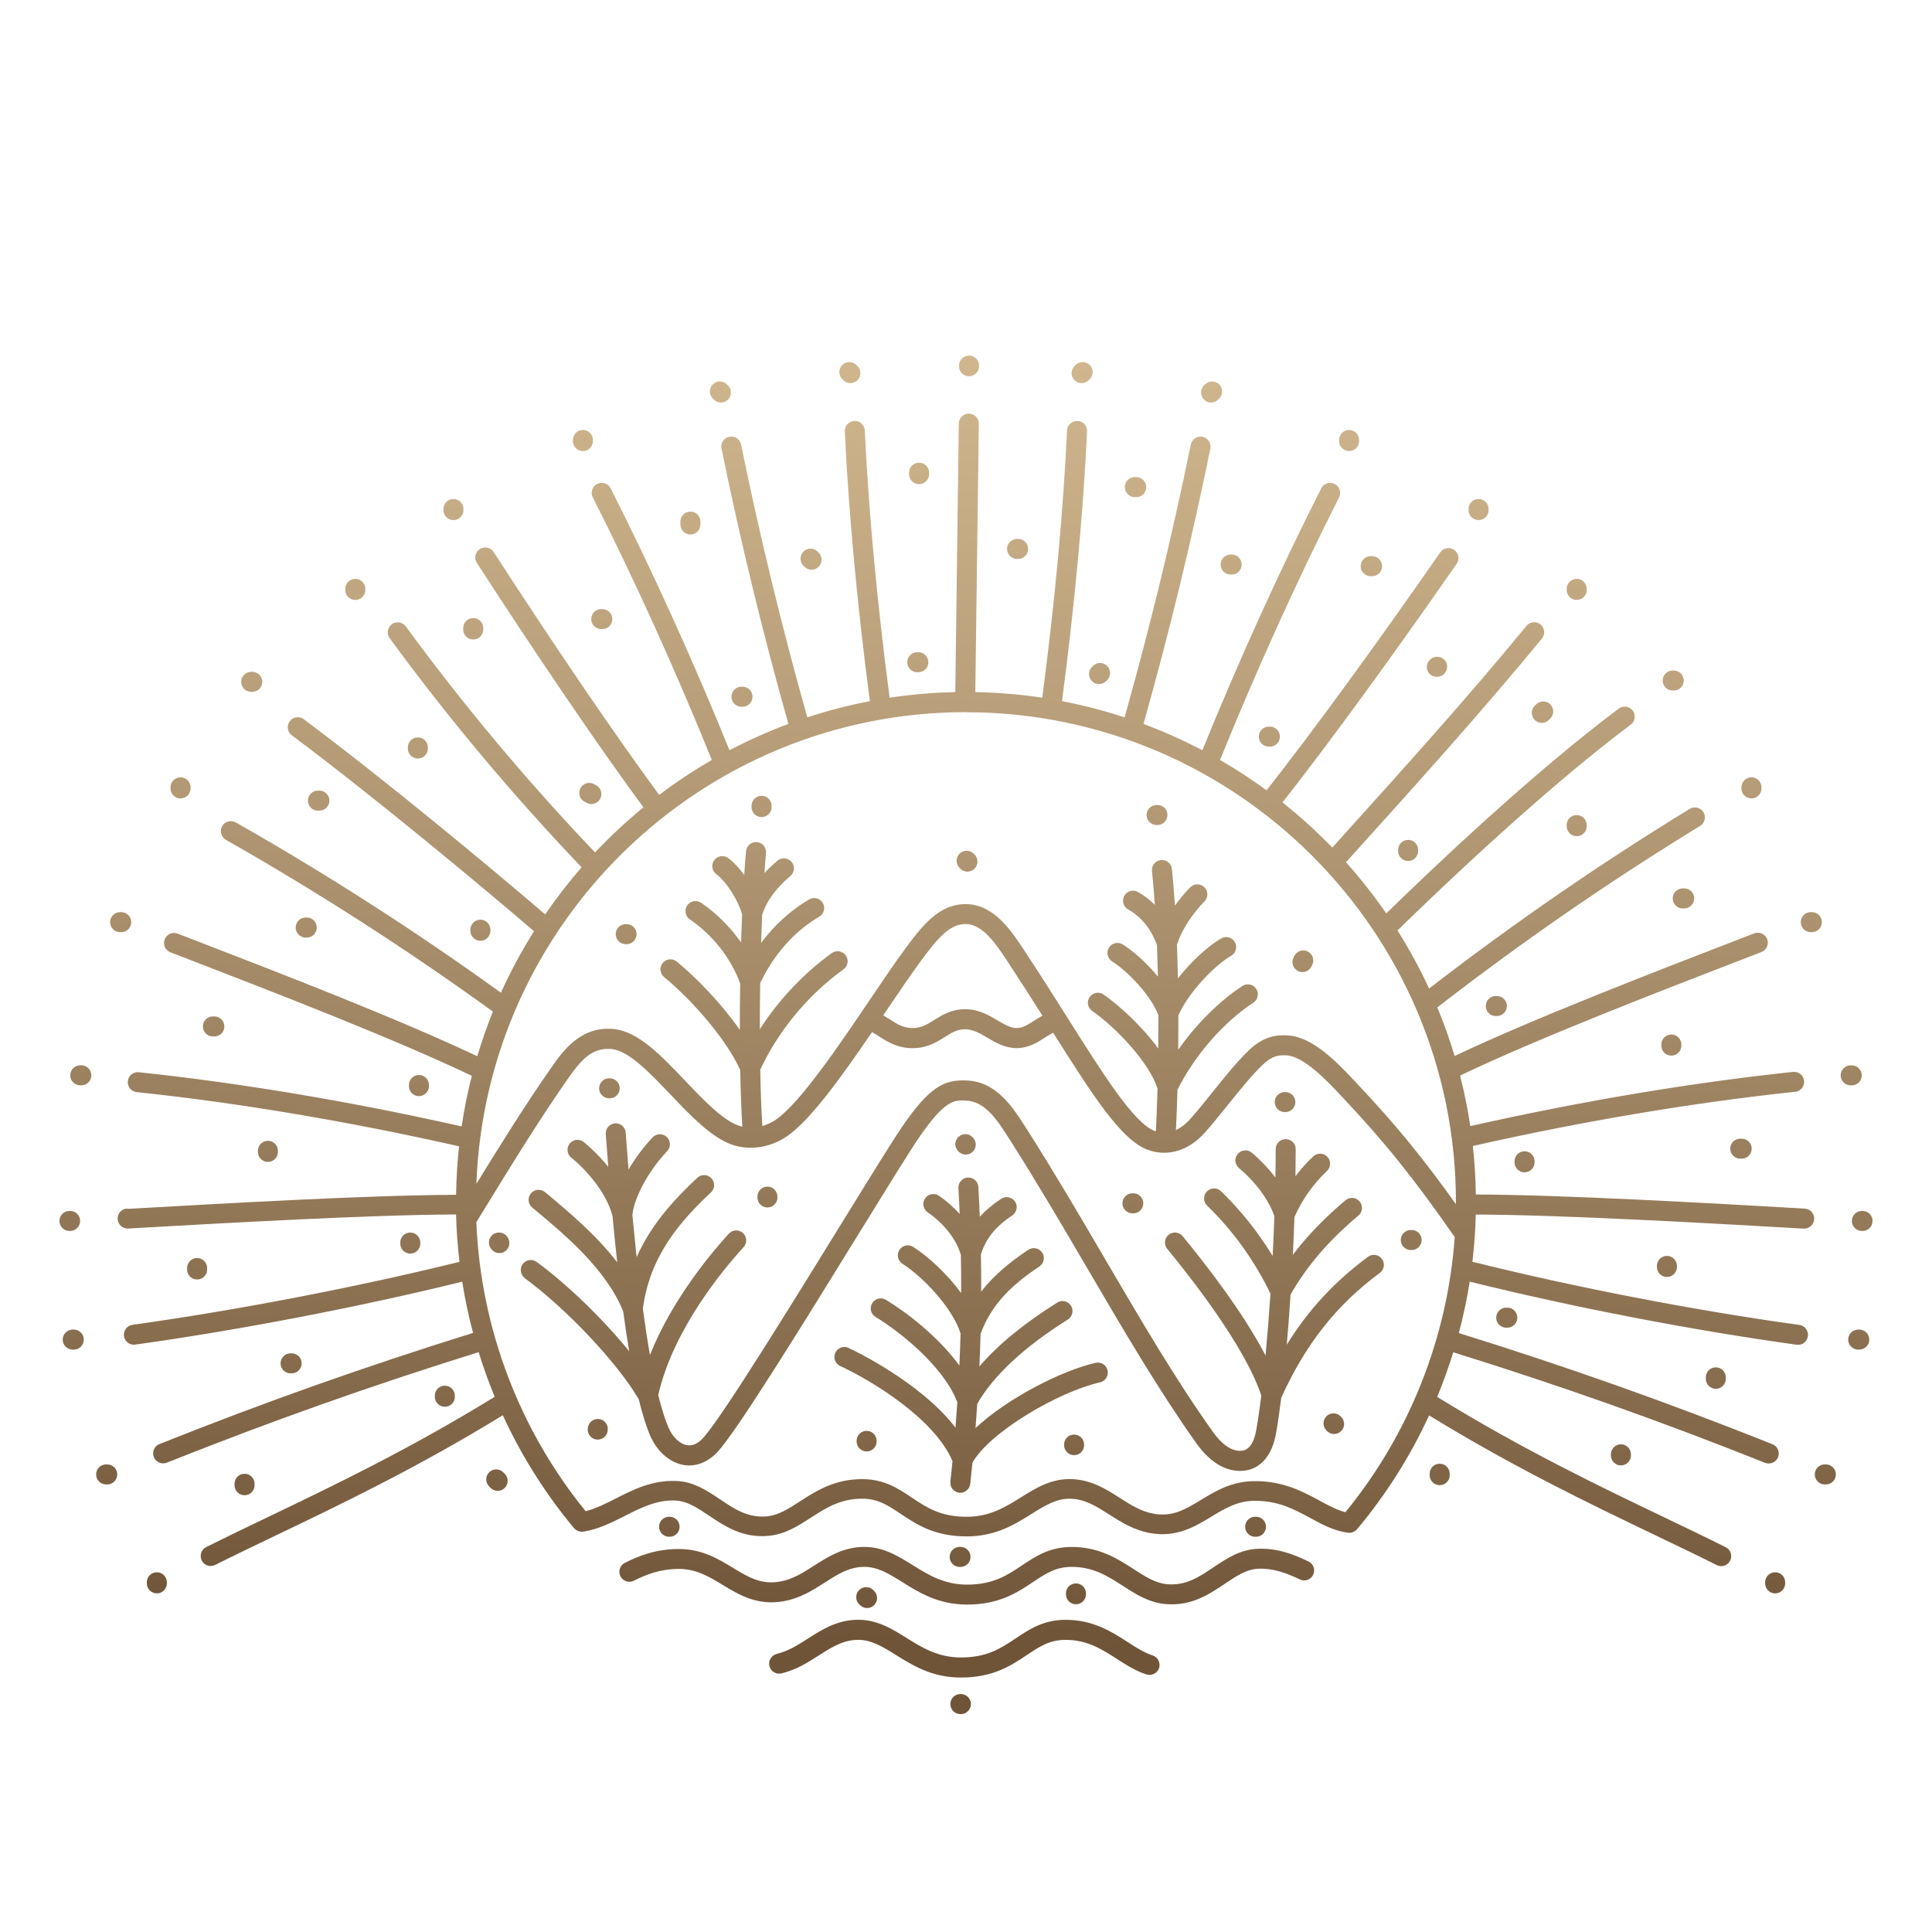 <svg viewBox="0 0 415 415" xmlns:xlink="http://www.w3.org/1999/xlink" xmlns="http://www.w3.org/2000/svg" id="a"><defs><linearGradient gradientUnits="userSpaceOnUse" gradientTransform="translate(-4092) rotate(-180) scale(1 -1)" y2="353.03" x2="-4299.22" y1="9.09" x1="-4308.89" id="b"><stop stop-color="#dfc69b" offset="0"></stop><stop stop-color="#d4ba91" offset=".16"></stop><stop stop-color="#b69c77" offset=".45"></stop><stop stop-color="#876c4d" offset=".83"></stop><stop stop-color="#705438" offset="1"></stop></linearGradient><linearGradient xlink:href="#b" y2="353.03" x2="-4299.28" y1="9.09" x1="-4308.94" id="c"></linearGradient><linearGradient xlink:href="#b" y2="352.95" x2="-4296.39" y1="9.01" x1="-4306.06" id="d"></linearGradient><linearGradient xlink:href="#b" y2="350.79" x2="-4219.61" y1="6.85" x1="-4229.28" id="e"></linearGradient><linearGradient xlink:href="#b" y2="354.87" x2="-4364.71" y1="10.93" x1="-4374.38" id="f"></linearGradient><linearGradient xlink:href="#b" y2="352.89" x2="-4294.3" y1="8.95" x1="-4303.97" id="g"></linearGradient><linearGradient xlink:href="#b" y2="353.97" x2="-4332.66" y1="10.03" x1="-4342.32" id="h"></linearGradient><linearGradient xlink:href="#b" y2="351.76" x2="-4254.19" y1="7.82" x1="-4263.85" id="i"></linearGradient><linearGradient xlink:href="#b" y2="355.66" x2="-4392.62" y1="11.71" x1="-4402.28" id="j"></linearGradient><linearGradient xlink:href="#b" y2="350.15" x2="-4196.88" y1="6.21" x1="-4206.54" id="k"></linearGradient><linearGradient xlink:href="#b" y2="354.05" x2="-4335.5" y1="10.11" x1="-4345.17" id="l"></linearGradient><linearGradient xlink:href="#b" y2="352.91" x2="-4295" y1="8.97" x1="-4304.67" id="m"></linearGradient><linearGradient xlink:href="#b" y2="351.66" x2="-4250.58" y1="7.72" x1="-4260.25" id="n"></linearGradient><linearGradient xlink:href="#b" y2="352.99" x2="-4297.71" y1="9.05" x1="-4307.38" id="o"></linearGradient><linearGradient xlink:href="#b" y2="352.43" x2="-4277.89" y1="8.49" x1="-4287.55" id="p"></linearGradient><linearGradient xlink:href="#b" y2="353.69" x2="-4322.81" y1="9.75" x1="-4332.47" id="q"></linearGradient><linearGradient xlink:href="#b" y2="353.02" x2="-4298.71" y1="9.08" x1="-4308.37" id="r"></linearGradient><linearGradient xlink:href="#b" y2="351.23" x2="-4235.13" y1="7.29" x1="-4244.79" id="s"></linearGradient><linearGradient xlink:href="#b" y2="354.76" x2="-4360.95" y1="10.82" x1="-4370.61" id="t"></linearGradient><linearGradient xlink:href="#b" y2="350.87" x2="-4222.28" y1="6.93" x1="-4231.95" id="u"></linearGradient><linearGradient xlink:href="#b" y2="354.95" x2="-4367.68" y1="11.01" x1="-4377.35" id="v"></linearGradient><linearGradient xlink:href="#b" y2="353.02" x2="-4298.92" y1="9.08" x1="-4308.59" id="w"></linearGradient><linearGradient xlink:href="#b" y2="350.78" x2="-4219.17" y1="6.84" x1="-4228.84" id="x"></linearGradient><linearGradient xlink:href="#b" y2="355.22" x2="-4377.11" y1="11.28" x1="-4386.78" id="y"></linearGradient><linearGradient xlink:href="#b" y2="352.4" x2="-4276.94" y1="8.46" x1="-4286.61" id="z"></linearGradient><linearGradient xlink:href="#b" y2="353.66" x2="-4321.5" y1="9.71" x1="-4331.17" id="aa"></linearGradient><linearGradient xlink:href="#b" y2="352.84" x2="-4292.45" y1="8.9" x1="-4302.11" id="ab"></linearGradient><linearGradient xlink:href="#b" y2="352.58" x2="-4283.24" y1="8.64" x1="-4292.9" id="ac"></linearGradient><linearGradient xlink:href="#b" y2="351.92" x2="-4259.7" y1="7.98" x1="-4269.36" id="ad"></linearGradient><linearGradient xlink:href="#b" y2="351.53" x2="-4245.71" y1="7.59" x1="-4255.37" id="ae"></linearGradient><linearGradient xlink:href="#b" y2="350.67" x2="-4215.14" y1="6.73" x1="-4224.81" id="af"></linearGradient><linearGradient xlink:href="#b" y2="350.63" x2="-4213.74" y1="6.69" x1="-4223.41" id="ag"></linearGradient><linearGradient xlink:href="#b" y2="349.58" x2="-4176.45" y1="5.64" x1="-4186.11" id="ah"></linearGradient><linearGradient xlink:href="#b" y2="348.57" x2="-4140.4" y1="4.63" x1="-4150.06" id="ai"></linearGradient><linearGradient xlink:href="#b" y2="349.17" x2="-4162.06" y1="5.24" x1="-4171.73" id="aj"></linearGradient><linearGradient xlink:href="#b" y2="349.75" x2="-4182.65" y1="5.81" x1="-4192.32" id="ak"></linearGradient><linearGradient xlink:href="#b" y2="352.12" x2="-4266.9" y1="8.18" x1="-4276.57" id="al"></linearGradient><linearGradient xlink:href="#b" y2="351.35" x2="-4239.24" y1="7.4" x1="-4248.91" id="am"></linearGradient><linearGradient xlink:href="#b" y2="350.52" x2="-4210.02" y1="6.58" x1="-4219.68" id="an"></linearGradient><linearGradient xlink:href="#b" y2="352.97" x2="-4296.94" y1="9.03" x1="-4306.61" id="ao"></linearGradient><linearGradient xlink:href="#b" y2="349.99" x2="-4190.98" y1="6.05" x1="-4200.64" id="ap"></linearGradient><linearGradient xlink:href="#b" y2="348.94" x2="-4153.57" y1="5" x1="-4163.24" id="aq"></linearGradient><linearGradient xlink:href="#b" y2="349.64" x2="-4178.72" y1="5.7" x1="-4188.38" id="ar"></linearGradient><linearGradient xlink:href="#b" y2="349.62" x2="-4177.81" y1="5.68" x1="-4187.48" id="as"></linearGradient><linearGradient xlink:href="#b" y2="349.85" x2="-4186.15" y1="5.91" x1="-4195.81" id="at"></linearGradient><linearGradient xlink:href="#b" y2="348.74" x2="-4146.7" y1="4.81" x1="-4156.37" id="au"></linearGradient><linearGradient xlink:href="#b" y2="348.92" x2="-4152.96" y1="4.98" x1="-4162.62" id="av"></linearGradient><linearGradient xlink:href="#b" y2="348.16" x2="-4125.76" y1="4.21" x1="-4135.42" id="aw"></linearGradient><linearGradient xlink:href="#b" y2="347.82" x2="-4113.72" y1="3.88" x1="-4123.38" id="ax"></linearGradient><linearGradient xlink:href="#b" y2="347.6" x2="-4106.08" y1="3.66" x1="-4115.74" id="ay"></linearGradient><linearGradient xlink:href="#b" y2="347.56" x2="-4104.6" y1="3.62" x1="-4114.26" id="az"></linearGradient><linearGradient xlink:href="#b" y2="347.6" x2="-4106.05" y1="3.66" x1="-4115.72" id="ba"></linearGradient><linearGradient xlink:href="#b" y2="347.83" x2="-4114.04" y1="3.89" x1="-4123.71" id="bb"></linearGradient><linearGradient xlink:href="#b" y2="348.15" x2="-4125.46" y1="4.2" x1="-4135.13" id="bc"></linearGradient><linearGradient xlink:href="#b" y2="353.16" x2="-4303.97" y1="9.22" x1="-4313.63" id="bd"></linearGradient><linearGradient xlink:href="#b" y2="353.68" x2="-4322.32" y1="9.74" x1="-4331.98" id="be"></linearGradient><linearGradient xlink:href="#b" y2="354.45" x2="-4349.9" y1="10.51" x1="-4359.57" id="bf"></linearGradient><linearGradient xlink:href="#b" y2="354.71" x2="-4359.14" y1="10.77" x1="-4368.81" id="bg"></linearGradient><linearGradient xlink:href="#b" y2="355.71" x2="-4394.7" y1="11.77" x1="-4404.37" id="bh"></linearGradient><linearGradient xlink:href="#b" y2="355.57" x2="-4389.61" y1="11.63" x1="-4399.27" id="bi"></linearGradient><linearGradient xlink:href="#b" y2="357.14" x2="-4445.49" y1="13.2" x1="-4455.16" id="bj"></linearGradient><linearGradient xlink:href="#b" y2="356.54" x2="-4424.22" y1="12.6" x1="-4433.89" id="bk"></linearGradient><linearGradient xlink:href="#b" y2="355.94" x2="-4402.67" y1="12" x1="-4412.34" id="bl"></linearGradient><linearGradient xlink:href="#b" y2="353.52" x2="-4316.76" y1="9.58" x1="-4326.43" id="bm"></linearGradient><linearGradient xlink:href="#b" y2="354.31" x2="-4344.66" y1="10.37" x1="-4354.33" id="bn"></linearGradient><linearGradient xlink:href="#b" y2="355.14" x2="-4374.47" y1="11.21" x1="-4384.14" id="bo"></linearGradient><linearGradient xlink:href="#b" y2="356.58" x2="-4425.64" y1="12.64" x1="-4435.31" id="bp"></linearGradient><linearGradient xlink:href="#b" y2="356.13" x2="-4409.48" y1="12.19" x1="-4419.14" id="bq"></linearGradient><linearGradient xlink:href="#b" y2="357.19" x2="-4447.28" y1="13.25" x1="-4456.94" id="br"></linearGradient><linearGradient xlink:href="#b" y2="357.2" x2="-4447.67" y1="13.26" x1="-4457.33" id="bs"></linearGradient><linearGradient xlink:href="#b" y2="356.96" x2="-4438.93" y1="13.02" x1="-4448.59" id="bt"></linearGradient><linearGradient xlink:href="#b" y2="356.32" x2="-4416.48" y1="12.39" x1="-4426.14" id="bu"></linearGradient><linearGradient xlink:href="#b" y2="356.24" x2="-4413.6" y1="12.3" x1="-4423.26" id="bv"></linearGradient><linearGradient xlink:href="#b" y2="357.63" x2="-4462.92" y1="13.69" x1="-4472.59" id="bw"></linearGradient><linearGradient xlink:href="#b" y2="358.01" x2="-4476.58" y1="14.07" x1="-4486.25" id="bx"></linearGradient><linearGradient xlink:href="#b" y2="358.28" x2="-4486.07" y1="14.34" x1="-4495.74" id="by"></linearGradient><linearGradient xlink:href="#b" y2="358.37" x2="-4489.31" y1="14.43" x1="-4498.97" id="bz"></linearGradient><linearGradient xlink:href="#b" y2="358.37" x2="-4489.28" y1="14.43" x1="-4498.95" id="ca"></linearGradient><linearGradient xlink:href="#b" y2="358.19" x2="-4482.92" y1="14.25" x1="-4492.59" id="cb"></linearGradient><linearGradient xlink:href="#b" y2="357.91" x2="-4472.81" y1="13.97" x1="-4482.48" id="cc"></linearGradient><linearGradient xlink:href="#b" y2="355.87" x2="-4400.15" y1="11.93" x1="-4409.82" id="cd"></linearGradient><linearGradient xlink:href="#b" y2="350.18" x2="-4197.84" y1="6.24" x1="-4207.51" id="ce"></linearGradient><linearGradient xlink:href="#b" y2="353.86" x2="-4328.91" y1="9.92" x1="-4338.57" id="cf"></linearGradient><linearGradient xlink:href="#b" y2="352.56" x2="-4282.37" y1="8.62" x1="-4292.03" id="cg"></linearGradient><linearGradient xlink:href="#b" y2="351.19" x2="-4233.59" y1="7.25" x1="-4243.25" id="ch"></linearGradient><linearGradient xlink:href="#b" y2="349.89" x2="-4187.61" y1="5.95" x1="-4197.28" id="ci"></linearGradient><linearGradient xlink:href="#b" y2="348.99" x2="-4155.47" y1="5.05" x1="-4165.13" id="cj"></linearGradient><linearGradient xlink:href="#b" y2="348.4" x2="-4134.3" y1="4.45" x1="-4143.96" id="ck"></linearGradient><linearGradient xlink:href="#b" y2="348.34" x2="-4132.21" y1="4.4" x1="-4141.87" id="cl"></linearGradient><linearGradient xlink:href="#b" y2="348.66" x2="-4143.7" y1="4.72" x1="-4153.36" id="cm"></linearGradient><linearGradient xlink:href="#b" y2="357.52" x2="-4458.83" y1="13.58" x1="-4468.5" id="cn"></linearGradient><linearGradient xlink:href="#b" y2="357.63" x2="-4462.85" y1="13.69" x1="-4472.52" id="co"></linearGradient><linearGradient xlink:href="#b" y2="357.24" x2="-4449" y1="13.3" x1="-4458.66" id="cp"></linearGradient><linearGradient xlink:href="#b" y2="356.36" x2="-4417.62" y1="12.42" x1="-4427.29" id="cq"></linearGradient><linearGradient xlink:href="#b" y2="355.3" x2="-4380.01" y1="11.36" x1="-4389.67" id="cr"></linearGradient></defs><path style="fill:url(#b);" d="M134.21,335.72c2.92-1.48,6.59-2.99,11.6-2.99s8.51,2.15,11.64,4.05c3.24,1.97,6.03,3.67,10.09,2.95,2.73-.48,4.95-1.9,7.29-3.4,2.98-1.9,6.06-3.87,10.31-4.04,4.37-.17,7.7,1.9,10.91,3.9,3.3,2.06,6.71,4.19,11.67,4.19,5.64,0,8.63-2,11.8-4.12,2.92-1.95,5.93-3.97,10.66-3.97h.01c5.95,0,9.9,2.55,13.39,4.8,2.48,1.6,4.62,2.98,7.1,3.2,4.05.36,6.93-1.57,9.98-3.62,2.82-1.89,5.73-3.85,9.57-3.99,4.21-.16,7.69,1.22,10.83,2.72,1.07.51,1.52,1.79,1.01,2.86-.51,1.07-1.79,1.52-2.86,1.01-2.65-1.27-5.55-2.42-8.82-2.31-2.62.09-4.8,1.56-7.33,3.26-3.37,2.27-7.19,4.84-12.77,4.33-3.53-.32-6.33-2.12-9.04-3.87-3.28-2.11-6.38-4.11-11.06-4.11h0c-3.42,0-5.56,1.43-8.27,3.24-3.4,2.27-7.25,4.85-14.19,4.85-6.19,0-10.31-2.57-13.94-4.84-2.9-1.81-5.4-3.37-8.47-3.25-3.09.12-5.44,1.62-8.16,3.37-2.6,1.66-5.29,3.38-8.86,4.01-5.65,1-9.6-1.4-13.07-3.51-2.9-1.76-5.64-3.43-9.41-3.43-4.11,0-7.19,1.28-9.66,2.53-1.06.53-2.35.11-2.89-.95-.53-1.06-.11-2.35.95-2.89Z"></path><path style="fill:url(#c);" d="M166.87,355.25c2.44-.57,4.49-1.88,6.66-3.27,2.98-1.9,6.06-3.87,10.3-4.04,4.4-.18,7.7,1.9,10.91,3.9,3.3,2.06,6.71,4.19,11.67,4.19,5.64,0,8.63-2,11.8-4.12,2.92-1.95,5.93-3.97,10.66-3.97,5.95,0,9.91,2.55,13.39,4.8,1.82,1.17,3.54,2.28,5.31,2.84,1.13.36,1.76,1.56,1.41,2.69-.36,1.13-1.56,1.76-2.69,1.41-2.32-.73-4.37-2.05-6.35-3.32-3.28-2.11-6.38-4.11-11.07-4.11-3.42,0-5.56,1.43-8.27,3.24-3.4,2.27-7.24,4.85-14.19,4.85-6.2,0-10.31-2.57-13.95-4.84-2.9-1.81-5.42-3.38-8.46-3.25-3.09.12-5.44,1.63-8.16,3.37-2.38,1.52-4.84,3.09-7.99,3.83-1.15.27-2.31-.44-2.58-1.6-.27-1.15.45-2.31,1.6-2.58Z"></path><path style="fill:url(#d);" d="M207.45,248.01c-.55,0-1.11-.21-1.53-.64l-.08-.08c-.84-.84-.85-2.2-.01-3.04.83-.84,2.19-.85,3.04-.01l.1.1c.84.84.83,2.2-.01,3.04-.42.42-.97.62-1.51.62Z"></path><path style="fill:url(#e);" d="M130.97,235.92h-.13c-1.19,0-2.15-.96-2.15-2.15s.96-2.15,2.15-2.15h.13c1.19,0,2.15.96,2.15,2.15s-.96,2.15-2.15,2.15Z"></path><path style="fill:url(#f);" d="M276.1,238.88h-.13c-1.19,0-2.15-.96-2.15-2.15s.96-2.15,2.15-2.15h.13c1.19,0,2.15.96,2.15,2.15s-.96,2.15-2.15,2.15Z"></path><path style="fill:url(#g);" d="M112.74,274.53c-.96-.7-1.16-2.05-.46-3,.7-.96,2.05-1.16,3-.46,6.74,4.94,14.3,12.33,19.88,19.19-.47-2.77-.9-5.66-1.3-8.6-3.76-9.15-12.5-16.43-19.54-22.28-.91-.76-1.04-2.11-.28-3.03.76-.91,2.11-1.04,3.03-.28,4.82,4.01,10.85,9.03,15.51,15.07-.38-3.41-.71-6.77-1.01-9.94-1.31-5.02-5.58-9.88-8.87-12.54-.92-.74-1.07-2.1-.32-3.02.74-.92,2.1-1.07,3.02-.32.72.59,2.99,2.5,5.26,5.32-.22-2.79-.4-5.19-.54-7.04-.09-1.18.8-2.21,1.98-2.3,1.18-.09,2.21.8,2.3,1.98.15,2.04.36,4.77.61,7.94,1.41-2.4,3.17-4.78,5.18-6.91.81-.86,2.17-.9,3.04-.08.86.82.9,2.18.08,3.04-3.96,4.19-7.01,9.77-7.47,13.65.27,2.92.58,5.99.91,9.12,3.09-6.98,7.98-12.31,13.03-17.05.86-.81,2.22-.77,3.04.1.81.87.77,2.22-.1,3.04-6.73,6.32-13.16,13.73-14.63,24.99.46,3.44.97,6.79,1.52,9.94,4.7-11.81,13.05-21.8,16.95-26.06.8-.88,2.16-.94,3.03-.14.88.8.94,2.16.14,3.03-4.49,4.91-15.17,17.76-18.34,31.79.69,2.77,1.42,5.16,2.22,7,.86,2,2.4,3.47,3.93,3.74,1.14.21,2.28-.27,3.38-1.42,3.76-3.92,18.82-28.33,29.81-46.16,5.88-9.53,10.95-17.75,13.02-20.77,6.02-8.81,9.17-10.19,13.95-9.98,6.4.29,9.86,5.73,12.91,10.53l.17.27c5.81,9.14,11.29,18.49,16.58,27.53,7.8,13.33,15.18,25.92,23.08,37.02,1.98,2.79,3.9,4.16,5.87,4.2.67,0,2.72.06,3.53-4.42.37-2.06.74-4.58,1.09-7.43-3.4-10.46-15.23-25.49-20.2-31.52-.75-.92-.63-2.27.29-3.02.92-.76,2.27-.63,3.02.29,5.01,6.08,12.95,16.31,17.81,25.64.39-4.16.74-8.67,1.05-13.32-3.49-7.17-8.07-13.53-13.61-18.89-.85-.82-.87-2.18-.05-3.04.82-.85,2.18-.87,3.04-.05,4.25,4.11,7.95,8.77,11.09,13.9.15-2.86.27-5.71.37-8.53-1.18-3.47-3.93-7.23-7.62-10.36-.9-.77-1.01-2.12-.24-3.03.77-.9,2.12-1.01,3.03-.24,1.92,1.63,3.62,3.43,5.05,5.3.04-2.09.06-4.12.06-6.08,0-1.19.96-2.15,2.15-2.15s2.15.96,2.15,2.15c0,1.88-.02,3.82-.05,5.81,1.16-1.52,2.43-2.94,3.82-4.25.86-.81,2.22-.77,3.04.09.81.86.77,2.22-.09,3.04-2.97,2.8-5.38,6.22-6.99,9.9-.09,2.68-.21,5.4-.34,8.11,3.08-4.08,6.74-7.86,11.31-11.72.91-.76,2.26-.65,3.03.26.76.91.65,2.26-.26,3.03-6.46,5.45-10.97,10.7-14.57,16.96-.24,3.71-.52,7.34-.82,10.78,4.67-7.54,10.28-13.57,17.44-18.88.95-.71,2.3-.51,3,.45.71.95.51,2.3-.45,3-9.34,6.93-15.88,15.2-21.17,26.79-.37,2.97-.75,5.62-1.15,7.8-.92,5.06-3.72,7.95-7.68,7.95-.05,0-.11,0-.16,0-3.37-.07-6.5-2.09-9.29-6.01-8.01-11.26-15.43-23.93-23.28-37.34-5.28-9.01-10.73-18.32-16.5-27.4l-.17-.27c-2.73-4.3-5.31-8.35-9.48-8.54-2.53-.11-4.53-.21-10.21,8.11-2.01,2.94-7.06,11.13-12.91,20.61-11.71,18.99-26.29,42.62-30.37,46.87-2.1,2.19-4.67,3.14-7.24,2.68-2.95-.53-5.67-2.93-7.11-6.27-.89-2.07-1.71-4.75-2.47-7.85-4.57-7.8-15.48-19.4-24.48-25.99Z"></path><path style="fill:url(#h);" d="M243.43,260.63h-.18c-1.19,0-2.15-.96-2.15-2.15s.96-2.15,2.15-2.15h.18c1.19,0,2.15.96,2.15,2.15s-.96,2.15-2.15,2.15Z"></path><path style="fill:url(#i);" d="M164.85,259.37c-1.19,0-2.15-.96-2.15-2.15v-.18c0-1.19.96-2.15,2.15-2.15s2.15.96,2.15,2.15v.18c0,1.19-.96,2.15-2.15,2.15Z"></path><path style="fill:url(#j);" d="M303.04,264.21h.18c1.19,0,2.15.96,2.15,2.15s-.96,2.15-2.15,2.15h-.18c-1.19,0-2.15-.96-2.15-2.15s.96-2.15,2.15-2.15Z"></path><path style="fill:url(#k);" d="M107.9,269.07c-.21.07-.42.1-.63.1-.69,0-1.35-.34-1.75-.9-.03-.03-.06-.07-.08-.1-.7-.95-.5-2.3.45-3,.64-.47,1.44-.53,2.12-.25.56.22,1.07.69,1.31,1.47.35,1.13-.29,2.34-1.42,2.69ZM106.92,269.04c.2.03.4.03.61,0-.21.03-.41.03-.61,0Z"></path><path style="fill:url(#l);" d="M248.62,177.21h-.18c-1.19,0-2.15-.96-2.15-2.15s.96-2.15,2.15-2.15h.18c1.19,0,2.15.96,2.15,2.15s-.96,2.15-2.15,2.15Z"></path><path style="fill:url(#m);" d="M207.81,187.23c-.55,0-1.1-.21-1.52-.63l-.18-.18c-.84-.84-.84-2.2,0-3.04.84-.84,2.2-.84,3.04,0l.18.18c.84.84.84,2.2,0,3.04-.42.42-.97.63-1.52.63Z"></path><path style="fill:url(#n);" d="M163.59,175.51c-1.19,0-2.15-.96-2.15-2.15v-.27c0-1.19.96-2.15,2.15-2.15s2.15.96,2.15,2.15v.27c0,1.19-.96,2.15-2.15,2.15Z"></path><path style="fill:url(#o);" d="M206.14,336.58c-1.19,0-2.15-.96-2.15-2.15s.96-2.15,2.15-2.15h.18c1.19,0,2.15.96,2.15,2.15s-.96,2.15-2.15,2.15h-.18Z"></path><path style="fill:url(#p);" d="M184.72,344.77l-.17-.17c-.84-.83-.85-2.2-.01-3.04.83-.84,2.2-.85,3.04-.01l.19.19c.84.84.84,2.2,0,3.04-.42.42-.97.63-1.52.63s-1.1-.21-1.52-.63Z"></path><path style="fill:url(#q);" d="M228.97,342.45v-.18c0-1.19.96-2.15,2.15-2.15s2.15.96,2.15,2.15v.18c0,1.19-.96,2.15-2.15,2.15s-2.15-.96-2.15-2.15Z"></path><path style="fill:url(#r);" d="M206.29,363.89h.11c1.19,0,2.15.96,2.15,2.15s-.96,2.15-2.15,2.15h-.11c-1.19,0-2.15-.96-2.15-2.15s.96-2.15,2.15-2.15Z"></path><path style="fill:url(#s);" d="M143.83,330.1h-.11c-1.19,0-2.15-.96-2.15-2.15s.96-2.15,2.15-2.15h.11c1.19,0,2.15.96,2.15,2.15s-.96,2.15-2.15,2.15Z"></path><path style="fill:url(#t);" d="M269.61,330.1c-1.19,0-2.15-.96-2.15-2.15s.96-2.15,2.15-2.15h.18c1.19,0,2.15.96,2.15,2.15s-.96,2.15-2.15,2.15h-.18Z"></path><path style="fill:url(#u);" d="M134.59,202.81h-.18c-1.19,0-2.15-.96-2.15-2.15s.96-2.15,2.15-2.15h.18c1.19,0,2.15.96,2.15,2.15s-.96,2.15-2.15,2.15Z"></path><path style="fill:url(#v);" d="M281.69,207.62c-.38.75-1.14,1.19-1.92,1.19-.32,0-.65-.07-.96-.23-1.06-.53-1.49-1.82-.96-2.88l.18-.36c.53-1.06,1.82-1.49,2.88-.96,1.06.53,1.49,1.82.96,2.88l-.18.36Z"></path><path style="fill:url(#w);" d="M182.28,289.55c.73.34,15.26,7.12,22.96,17.11.15-1.83.28-3.64.4-5.46-3.08-7.97-12.78-15.44-17.56-18.31-1.02-.61-1.35-1.93-.73-2.95.61-1.02,1.93-1.34,2.95-.73,4.25,2.55,11.16,7.79,15.78,14.11.1-2.3.19-4.6.25-6.89-1.57-5.15-7.66-11.85-12.49-14.98-1-.65-1.28-1.98-.64-2.97.64-.99,1.97-1.28,2.97-.64,3.45,2.23,7.35,5.92,10.29,9.91.01-2.73,0-5.47-.06-8.19-.93-3.28-3.64-6.76-7.13-9.15-.98-.67-1.23-2.01-.56-2.99.67-.98,2.01-1.23,2.99-.56,1.66,1.13,3.15,2.46,4.44,3.9-.08-1.85-.16-3.7-.27-5.55-.07-1.18.84-2.2,2.02-2.27,1.18-.07,2.2.84,2.27,2.02.12,2.13.22,4.27.3,6.4,1.26-1.38,2.78-2.66,4.6-3.86.99-.65,2.32-.38,2.98.61.65.99.38,2.32-.61,2.98-3.58,2.36-5.73,5.03-6.73,8.39.05,2.65.07,5.3.06,7.96,2.46-3.19,5.74-6.07,10.13-8.98.99-.65,2.32-.38,2.98.6.65.99.38,2.32-.6,2.98-6.79,4.49-10.58,8.85-12.64,14.5-.06,2.33-.15,4.66-.26,6.99,3.99-4.66,9.51-9.19,16.72-13.73,1-.63,2.33-.33,2.96.67.63,1,.33,2.33-.67,2.96-9.46,5.96-16,12.05-19.46,18.11-.11,1.74-.24,3.48-.38,5.22,6.95-6.5,18.65-12.4,25.8-14.02,1.16-.26,2.31.46,2.57,1.62.26,1.16-.46,2.31-1.62,2.57-9.02,2.05-23.71,10.7-27.41,17.26-.15,1.51-.3,3.02-.47,4.54-.12,1.1-1.05,1.92-2.13,1.92-.08,0-.16,0-.23-.01-1.18-.13-2.03-1.19-1.9-2.37.16-1.47.31-2.94.45-4.41-3.88-9.15-17.4-17.34-24.12-20.43-1.08-.5-1.55-1.77-1.05-2.85.5-1.08,1.77-1.55,2.85-1.05Z"></path><path style="fill:url(#x);" d="M126.27,306.72l.02-.13c.2-1.17,1.31-1.96,2.48-1.76,1.17.2,1.96,1.31,1.76,2.48l-.02.13c-.18,1.05-1.09,1.79-2.12,1.79-.12,0-.24,0-.36-.03-1.17-.2-1.96-1.31-1.76-2.48Z"></path><path style="fill:url(#y);" d="M287.96,304.22l.13.13c.84.84.85,2.2,0,3.04-.42.42-.97.63-1.52.63s-1.1-.21-1.51-.62l-.14-.14c-.84-.84-.83-2.2,0-3.04.84-.84,2.2-.83,3.04,0Z"></path><path style="fill:url(#z);" d="M186.15,307.35c1.19,0,2.15.96,2.15,2.15v.12c0,1.19-.96,2.15-2.15,2.15s-2.15-.96-2.15-2.15v-.12c0-1.19.96-2.15,2.15-2.15Z"></path><path style="fill:url(#aa);" d="M230.72,308.15c1.19,0,2.15.96,2.15,2.15v.12c0,1.19-.96,2.15-2.15,2.15s-2.15-.96-2.15-2.15v-.12c0-1.19.96-2.15,2.15-2.15Z"></path><path style="fill:url(#ab);" d="M208.15,80.82c-1.19,0-2.15-.96-2.15-2.15v-.14c0-1.19.96-2.15,2.15-2.15s2.15.96,2.15,2.15v.14c0,1.19-.96,2.15-2.15,2.15Z"></path><path style="fill:url(#ac);" d="M197.03,140.1h.23c1.19,0,2.15.96,2.15,2.15s-.96,2.15-2.15,2.15h-.23c-1.19,0-2.15-.96-2.15-2.15s.96-2.15,2.15-2.15Z"></path><path style="fill:url(#ad);" d="M174.33,122.38c-.55,0-1.1-.21-1.52-.63l-.23-.23c-.84-.84-.84-2.2,0-3.04.84-.84,2.2-.84,3.04,0l.23.23c.84.84.84,2.2,0,3.04-.42.42-.97.63-1.52.63Z"></path><path style="fill:url(#ae);" d="M159.5,147.51c1.19,0,2.15.96,2.15,2.15s-.96,2.15-2.15,2.15h-.23c-1.19,0-2.15-.96-2.15-2.15s.96-2.15,2.15-2.15h.23Z"></path><path style="fill:url(#af);" d="M129.15,130.83h.23c1.19,0,2.15.96,2.15,2.15s-.96,2.15-2.15,2.15h-.23c-1.19,0-2.15-.96-2.15-2.15s.96-2.15,2.15-2.15Z"></path><path style="fill:url(#ag);" d="M127.57,168.42l.46.24c1.05.55,1.45,1.85.9,2.9-.38.73-1.13,1.15-1.9,1.15-.34,0-.68-.08-1-.25l-.45-.24c-1.05-.55-1.46-1.85-.91-2.9.55-1.05,1.85-1.46,2.9-.91Z"></path><path style="fill:url(#ah);" d="M91.91,160.55v.23c0,1.19-.96,2.15-2.15,2.15s-2.15-.96-2.15-2.15v-.23c0-1.19.96-2.15,2.15-2.15s2.15.96,2.15,2.15Z"></path><path style="fill:url(#ai);" d="M54.19,148.61h-.23c-1.19,0-2.15-.96-2.15-2.15s.96-2.15,2.15-2.15h.23c1.19,0,2.15.96,2.15,2.15s-.96,2.15-2.15,2.15Z"></path><path style="fill:url(#aj);" d="M76.32,128.87c-1.19,0-2.15-.96-2.15-2.15v-.23c0-1.19.96-2.15,2.15-2.15s2.15.96,2.15,2.15v.23c0,1.19-.96,2.15-2.15,2.15Z"></path><path style="fill:url(#ak);" d="M97.4,111.72c-1.19,0-2.15-.96-2.15-2.15v-.23c0-1.19.96-2.15,2.15-2.15s2.15.96,2.15,2.15v.23c0,1.19-.96,2.15-2.15,2.15Z"></path><path style="fill:url(#al);" d="M182.67,82.3c-.55,0-1.1-.21-1.52-.63l-.23-.23c-.84-.84-.84-2.2,0-3.04.84-.84,2.2-.84,3.04,0l.23.23c.84.84.84,2.2,0,3.04-.42.42-.97.63-1.52.63Z"></path><path style="fill:url(#am);" d="M154.86,86.47c-.55,0-1.1-.21-1.52-.63l-.23-.23c-.84-.84-.84-2.2,0-3.04.84-.84,2.2-.84,3.04,0l.23.23c.84.84.84,2.2,0,3.04-.42.42-.97.63-1.52.63Z"></path><path style="fill:url(#an);" d="M125.21,96.89c-1.19,0-2.15-.96-2.15-2.15v-.23c0-1.19.96-2.15,2.15-2.15s2.15.96,2.15,2.15v.23c0,1.19-.96,2.15-2.15,2.15Z"></path><path style="fill:url(#ao);" d="M27.31,259.68c20.82-1.19,52.1-2.97,70.66-3.03.05-3.52.26-6.99.64-10.42-23.6-5.33-47.52-9.36-69.24-11.64-1.18-.12-2.04-1.18-1.91-2.36.12-1.18,1.18-2.04,2.36-1.91,21.76,2.29,45.71,6.31,69.34,11.64.55-3.68,1.28-7.31,2.19-10.87-16.81-8.02-42.39-17.9-61.18-25.16l-3.56-1.37c-1.11-.43-1.66-1.67-1.23-2.78.43-1.11,1.67-1.66,2.78-1.23l3.56,1.37c18.6,7.18,43.84,16.93,60.8,24.96.98-3.26,2.1-6.46,3.36-9.59-18.36-13.29-37.65-25.7-57.35-36.89-1.03-.59-1.39-1.9-.81-2.93.59-1.03,1.9-1.39,2.93-.81,19.56,11.11,38.7,23.41,56.95,36.58,2.07-4.58,4.45-8.99,7.11-13.21-11.2-9.6-33.6-28.29-52.04-42.1-.95-.71-1.14-2.06-.43-3.01.71-.95,2.06-1.14,3.01-.43,18.31,13.7,40.47,32.17,51.85,41.92,2.42-3.52,5.03-6.9,7.83-10.11-14.78-15.48-28.65-32.03-41.23-49.21-.7-.96-.49-2.3.46-3,.96-.7,2.3-.49,3,.46,12.41,16.95,26.09,33.28,40.66,48.56,3.25-3.45,6.72-6.68,10.39-9.69-9.62-13.09-22.28-31.66-35.78-52.5-.65-1-.36-2.33.64-2.97,1-.64,2.32-.36,2.97.63,13.41,20.7,25.99,39.16,35.55,52.17,3.61-2.73,7.39-5.24,11.32-7.51-7.96-19.61-16.56-38.59-25.58-56.4-.54-1.06-.11-2.35.95-2.89,1.06-.54,2.35-.11,2.89.95,9,17.78,17.58,36.7,25.53,56.26,4.07-2.14,8.3-4.03,12.65-5.66-5.49-19.46-10.33-39.35-14.37-59.15-.24-1.16.51-2.3,1.68-2.53,1.17-.24,2.3.51,2.53,1.68,4,19.61,8.79,39.31,14.22,58.59,4.37-1.43,8.85-2.6,13.44-3.48-2.75-20.94-4.56-40.43-5.38-57.94-.06-1.19.86-2.19,2.04-2.25,1.17-.06,2.19.86,2.25,2.04.82,17.34,2.61,36.65,5.33,57.41,4.62-.7,9.33-1.1,14.11-1.2l.75-57.7c.02-1.19,1-2.14,2.18-2.12,1.19.02,2.14.99,2.12,2.18l-.75,57.64c4.88.09,9.68.49,14.38,1.2,2.72-20.76,4.51-40.07,5.33-57.41.06-1.18,1.05-2.09,2.25-2.04,1.18.06,2.1,1.06,2.04,2.25-.82,17.51-2.64,37-5.38,57.94,4.59.88,9.07,2.04,13.44,3.48,5.44-19.28,10.22-38.98,14.22-58.59.24-1.16,1.37-1.91,2.53-1.68,1.16.24,1.91,1.37,1.68,2.53-4.04,19.8-8.87,39.69-14.37,59.15,4.35,1.62,8.58,3.52,12.65,5.66,7.95-19.56,16.54-38.48,25.53-56.26.54-1.06,1.83-1.48,2.89-.95,1.06.54,1.48,1.83.95,2.89-9.01,17.82-17.61,36.79-25.58,56.4,3.46,1.99,6.79,4.18,10,6.52,9.99-12.7,23.19-30.79,37.31-51.11.68-.97,2.02-1.21,2.99-.54.97.68,1.22,2.02.54,2.99-14.15,20.36-27.39,38.49-37.42,51.26,3.78,3,7.35,6.24,10.7,9.7l2.68-2.97c12.91-14.31,26.25-29.1,39.03-44.65.75-.92,2.11-1.05,3.02-.3.92.75,1.05,2.11.3,3.02-12.84,15.62-26.22,30.46-39.16,44.8l-2.93,3.25c3.11,3.48,6,7.15,8.65,11,9.89-9.66,31.43-30.14,49.94-44,.95-.71,2.3-.52,3.01.43.71.95.52,2.3-.43,3.01-19.06,14.26-42.06,36.34-50.11,44.21,2.52,4,4.8,8.17,6.79,12.49,17.88-13.82,36.71-26.81,55.98-38.6,1.01-.62,2.33-.3,2.95.71.62,1.01.3,2.33-.71,2.95-19.45,11.89-38.43,25.01-56.45,38.98,1.41,3.4,2.65,6.88,3.71,10.44,16.96-8.03,42.21-17.78,60.81-24.97l3.55-1.37c1.11-.43,2.35.12,2.78,1.23.43,1.11-.12,2.35-1.23,2.78l-3.55,1.37c-18.79,7.26-44.37,17.14-61.18,25.16.91,3.56,1.64,7.18,2.19,10.86,23.63-5.32,47.58-9.35,69.34-11.64,1.18-.12,2.24.73,2.36,1.91.12,1.18-.73,2.24-1.91,2.36-21.72,2.29-45.64,6.31-69.24,11.64.38,3.43.59,6.91.64,10.42,18.56.06,49.84,1.84,70.66,3.03,1.18.07,2.09,1.08,2.02,2.27-.07,1.14-1.01,2.03-2.14,2.03-.04,0-.08,0-.12,0-20.77-1.19-51.99-2.97-70.43-3.02-.03,1.38-.1,2.76-.18,4.14,0,.02,0,.04,0,.07-.13,1.98-.31,3.96-.54,5.93,22.1,5.5,47.63,10.44,70.23,13.57,1.17.16,2,1.25,1.83,2.42-.15,1.08-1.07,1.85-2.12,1.85-.1,0-.2,0-.3-.02-22.58-3.13-48.09-8.06-70.22-13.55-.59,3.72-1.37,7.41-2.34,11.04,23.33,7.27,44.77,14.87,67.37,23.88,1.1.44,1.64,1.69,1.2,2.79-.34.84-1.14,1.35-2,1.35-.26,0-.53-.05-.8-.15-22.47-8.96-43.78-16.52-66.97-23.74-1,3.25-2.15,6.45-3.45,9.59,18.21,11.21,34.47,19.01,48.84,25.9,4.63,2.22,9.01,4.32,13.13,6.38,1.06.53,1.49,1.82.96,2.88-.38.75-1.13,1.19-1.92,1.19-.32,0-.65-.07-.96-.23-4.09-2.05-8.45-4.14-13.07-6.35-14.32-6.87-30.53-14.64-48.72-25.8-4.03,8.76-9.22,17-15.49,24.47,0,0-.01.01-.02.02-.1.11-.2.21-.32.3-.05.04-.1.06-.15.09-.07.05-.15.1-.23.14-.06.03-.13.05-.19.07-.07.03-.15.05-.22.07-.07.02-.14.03-.2.04-.08.01-.15.02-.23.02-.03,0-.05,0-.08,0-.06,0-.12-.01-.18-.02-.03,0-.06,0-.09,0-.02,0-.04,0-.06-.01-.02,0-.03,0-.05,0-2.95-.41-5.4-1.73-7.98-3.14-3.36-1.82-6.84-3.71-11.9-3.71-3.77,0-6.51,1.67-9.41,3.43-3.48,2.11-7.42,4.51-13.07,3.51-3.57-.63-6.26-2.35-8.87-4.01-2.72-1.74-5.08-3.24-8.16-3.37-3.06-.13-5.57,1.44-8.47,3.25-3.63,2.27-7.75,4.84-13.95,4.84-6.94,0-10.79-2.58-14.19-4.85-2.71-1.81-4.85-3.25-8.27-3.25-4.69,0-7.79,2-11.07,4.11-2.71,1.75-5.51,3.55-9.04,3.87-5.57.51-9.39-2.07-12.77-4.33-2.53-1.7-4.71-3.17-7.33-3.26-3.96-.13-7.27,1.53-10.75,3.3-2.78,1.41-5.66,2.87-8.94,3.39-.02,0-.03,0-.05,0-.09.01-.17.01-.26.01-.05,0-.11,0-.16,0-.09,0-.18-.02-.27-.04-.05,0-.09-.01-.14-.03-.09-.02-.18-.06-.27-.1-.04-.02-.07-.03-.11-.04-.08-.04-.16-.09-.24-.14-.04-.03-.08-.05-.12-.07-.06-.05-.12-.1-.18-.16-.05-.04-.09-.09-.14-.14-.01-.02-.03-.03-.05-.04-6.18-7.41-11.31-15.58-15.3-24.25-18.19,11.16-34.39,18.93-48.72,25.8-4.62,2.21-8.98,4.3-13.07,6.35-.31.15-.64.23-.96.23-.79,0-1.55-.44-1.92-1.19-.53-1.06-.1-2.35.96-2.88,4.12-2.06,8.5-4.16,13.13-6.38,14.36-6.89,30.63-14.69,48.84-25.9-1.3-3.14-2.45-6.34-3.45-9.59-23.18,7.23-44.5,14.79-66.97,23.74-.26.1-.53.15-.8.15-.85,0-1.66-.51-2-1.35-.44-1.1.1-2.35,1.2-2.79,22.6-9.01,44.04-16.61,67.37-23.88-.96-3.62-1.74-7.29-2.33-11-21.93,5.4-48,10.42-70.23,13.51-.1.01-.2.02-.3.02-1.06,0-1.98-.78-2.12-1.85-.16-1.18.66-2.26,1.83-2.42,22.24-3.09,48.35-8.12,70.23-13.53-.4-3.37-.65-6.76-.73-10.17-18.44.06-49.66,1.84-70.43,3.02-.04,0-.08,0-.12,0-1.13,0-2.08-.88-2.14-2.03-.07-1.18.84-2.2,2.02-2.27ZM207.5,152.97c-56.72,0-103.1,45.11-105.17,101.33,4.81-7.84,10.51-17.01,16.19-25.12,2.33-3.33,6.24-8.9,13.4-8.13,5.24.56,10.12,5.7,15.3,11.14,3.88,4.08,7.9,8.31,11.4,9.59.27.1.54.18.83.24-.22-3.67-.36-7.82-.45-12.21-3.16-6.87-10.56-15.18-16.35-19.94-.92-.75-1.05-2.11-.3-3.02.75-.92,2.11-1.05,3.02-.3,4.28,3.51,9.57,8.98,13.55,14.67,0-3.31.02-6.66.07-9.97-1.94-5.38-5.87-10.39-10.81-13.77-.98-.67-1.23-2.01-.56-2.99.67-.98,2.01-1.23,2.99-.56,3.34,2.28,6.27,5.22,8.58,8.52.06-2.09.14-4.13.22-6.09-.79-2.73-3.18-6.81-5.56-8.6-.95-.72-1.13-2.06-.42-3.01.71-.95,2.06-1.13,3.01-.42,1.22.92,2.39,2.19,3.42,3.61.12-1.86.26-3.58.4-5.11.11-1.18,1.16-2.05,2.34-1.94,1.18.11,2.05,1.15,1.94,2.34-.12,1.32-.24,2.77-.34,4.33.84-.92,1.77-1.82,2.8-2.68.91-.76,2.26-.65,3.03.26.76.91.65,2.26-.26,3.03-3.14,2.65-5.23,5.55-6.06,8.4-.08,1.92-.15,3.92-.22,5.97,2.86-3.83,6.34-7,10.31-9.34,1.02-.6,2.34-.26,2.94.76.6,1.02.26,2.34-.76,2.94-5.37,3.16-9.75,8.1-12.69,14.28-.05,3.29-.08,6.62-.08,9.9,4.07-6.31,9.38-11.96,15.46-16.35.96-.69,2.3-.48,3,.48.69.96.48,2.3-.48,3-7.63,5.51-13.96,13.15-17.89,21.56.08,4.36.23,8.47.45,12.1,1.04-.29,2.06-.76,2.97-1.4,5.23-3.66,13.5-15.91,20.15-25.75,2.73-4.05,5.32-7.87,7.46-10.77,3.6-4.87,7.31-9.91,13.38-9.74,5.88.17,9.6,5.82,12.31,9.95l.39.6c3.25,4.92,6.18,9.56,9.01,14.05,7.58,12.01,14.13,22.39,18.56,24.11.1.04.2.06.3.1.14-2.64.26-5.76.36-9.2-1.79-5.49-8.61-12.87-14.04-16.67-.97-.68-1.21-2.02-.53-2.99.68-.97,2.02-1.21,2.99-.53,3.26,2.28,8.16,6.68,11.74,11.6.02-2.32.03-4.71.02-7.15-1.39-3.91-6.32-9.27-9.94-11.57-1-.64-1.3-1.96-.66-2.97.64-1,1.96-1.3,2.97-.66,2.4,1.52,5.2,4.06,7.53,6.89-.05-2.26-.12-4.51-.2-6.75-1.18-3.37-3.37-6.09-6.19-7.67-1.04-.58-1.41-1.89-.83-2.92.58-1.04,1.89-1.41,2.92-.83,1.33.74,2.55,1.68,3.64,2.76-.17-2.51-.37-4.94-.61-7.26-.12-1.18.74-2.24,1.92-2.36,1.18-.12,2.24.74,2.36,1.92.26,2.5.47,5.14.65,7.86.96-1.35,2.05-2.66,3.27-3.91.83-.85,2.19-.87,3.04-.04.85.83.87,2.19.04,3.04-2.79,2.87-4.83,6.08-5.92,9.29.09,2.41.16,4.84.21,7.27,2.86-3.66,6.45-6.94,9.28-8.59,1.03-.6,2.34-.25,2.94.78.6,1.03.25,2.34-.78,2.94-3.73,2.17-9.27,8.04-11.35,12.83,0,2.51,0,4.98-.03,7.37,3.86-5.49,8.77-10.42,13.79-13.71.99-.65,2.32-.37,2.97.62.65.99.37,2.32-.62,2.97-6.39,4.18-12.6,11.31-16.3,18.69-.09,3.21-.2,6.14-.33,8.67,1.36-.63,2.4-1.62,2.95-2.23,1.54-1.71,3.17-3.74,4.9-5.9,2.57-3.19,5.22-6.5,7.74-8.93,3.23-3.11,5.97-3.41,8.45-3.27,5.43.3,10.81,6.03,14.37,9.82l.48.51c8,8.48,13.96,15.71,21.26,25.92,0-.14,0-.28,0-.42,0-58.04-47.22-105.25-105.25-105.25ZM189.74,218.11c.46.27.91.55,1.35.83,1.57,1.01,2.93,1.89,4.96,1.89,1.84,0,3.07-.77,4.62-1.73,1.74-1.09,3.72-2.32,6.63-2.32s5.08,1.29,7.02,2.43c1.53.9,2.85,1.67,4.16,1.62,1.26-.05,2.27-.7,3.55-1.52.58-.37,1.21-.77,1.89-1.13-2.25-3.56-4.59-7.23-7.12-11.07l-.4-.61c-2.32-3.52-5.2-7.91-8.85-8.01-3.55-.11-6.19,3.1-9.8,8-2.09,2.83-4.65,6.62-7.36,10.63-.22.33-.44.66-.67.99ZM145.15,318.11c3.84.13,6.76,2.09,9.57,3.99,3.05,2.05,5.93,3.98,9.98,3.62,2.48-.22,4.62-1.6,7.1-3.2,3.49-2.25,7.44-4.8,13.4-4.8,4.73,0,7.74,2.02,10.66,3.97,3.17,2.12,6.16,4.12,11.8,4.12,4.96,0,8.37-2.13,11.67-4.19,3.21-2,6.53-4.07,10.91-3.9,4.25.17,7.33,2.14,10.3,4.04,2.35,1.5,4.57,2.92,7.3,3.4,4.06.72,6.85-.98,10.09-2.95,3.13-1.9,6.67-4.06,11.64-4.06,6.15,0,10.3,2.25,13.95,4.23,1.95,1.06,3.68,1.99,5.48,2.45,13.74-16.8,21.93-37.51,23.48-59.1-8.75-12.58-15.12-20.51-24.12-30.04l-.49-.52c-2.71-2.89-7.76-8.26-11.48-8.47-1.65-.09-3.08,0-5.23,2.08-2.33,2.24-4.89,5.43-7.38,8.52-1.77,2.2-3.44,4.28-5.06,6.08-3.48,3.87-8.08,5.19-12.32,3.55-5.65-2.19-11.77-11.77-20.17-25.08-.63.3-1.25.69-1.89,1.1-1.54.98-3.28,2.09-5.7,2.19-.1,0-.2,0-.3,0-2.44,0-4.44-1.17-6.21-2.21-1.61-.95-3.13-1.84-4.84-1.84s-2.86.74-4.35,1.67c-1.79,1.12-3.82,2.39-6.9,2.39-3.3,0-5.51-1.43-7.29-2.57-.52-.33-.99-.63-1.44-.88-6.37,9.35-13.11,18.78-18.17,22.31-3.61,2.52-8.22,3.22-12.03,1.82-4.44-1.63-8.8-6.22-13.03-10.66-4.41-4.64-8.97-9.43-12.64-9.82-4.31-.46-6.72,2.46-9.42,6.32-6.29,8.98-12.64,19.35-17.75,27.68-.68,1.1-1.32,2.16-1.95,3.17.92,22.65,9.17,44.5,23.47,62.09,2.18-.55,4.28-1.61,6.49-2.73,3.64-1.85,7.76-3.95,12.85-3.76Z"></path><path style="fill:url(#ap);" d="M105.34,199.7v.23c0,1.19-.96,2.15-2.15,2.15s-2.15-.96-2.15-2.15v-.23c0-1.19.96-2.15,2.15-2.15s2.15.96,2.15,2.15Z"></path><path style="fill:url(#aq);" d="M65.89,197.09c1.19,0,2.15.96,2.15,2.15s-.96,2.15-2.15,2.15h-.23c-1.19,0-2.15-.96-2.15-2.15s.96-2.15,2.15-2.15h.23Z"></path><path style="fill:url(#ar);" d="M92.14,233.07v.23c0,1.19-.96,2.15-2.15,2.15s-2.15-.96-2.15-2.15v-.23c0-1.19.96-2.15,2.15-2.15s2.15.96,2.15,2.15Z"></path><path style="fill:url(#as);" d="M90.28,266.9v.23c0,1.19-.96,2.15-2.15,2.15s-2.15-.96-2.15-2.15v-.23c0-1.19.96-2.15,2.15-2.15s2.15.96,2.15,2.15Z"></path><path style="fill:url(#at);" d="M97.7,299.8v.23c0,1.19-.96,2.15-2.15,2.15s-2.15-.96-2.15-2.15v-.23c0-1.19.96-2.15,2.15-2.15s2.15.96,2.15,2.15Z"></path><path style="fill:url(#au);" d="M59.7,247.2v.23c0,1.19-.96,2.15-2.15,2.15s-2.15-.96-2.15-2.15v-.23c0-1.19.96-2.15,2.15-2.15s2.15.96,2.15,2.15Z"></path><path style="fill:url(#av);" d="M62.65,290.7c1.19,0,2.15.96,2.15,2.15s-.96,2.15-2.15,2.15h-.23c-1.19,0-2.15-.96-2.15-2.15s.96-2.15,2.15-2.15h.23Z"></path><path style="fill:url(#aw);" d="M38.78,171.5c-1.19,0-2.15-.96-2.15-2.15v-.23c0-1.19.96-2.15,2.15-2.15s2.15.96,2.15,2.15v.23c0,1.19-.96,2.15-2.15,2.15Z"></path><path style="fill:url(#ax);" d="M26.04,200.23h-.23c-1.19,0-2.15-.96-2.15-2.15s.96-2.15,2.15-2.15h.23c1.19,0,2.15.96,2.15,2.15s-.96,2.15-2.15,2.15Z"></path><path style="fill:url(#ay);" d="M17.24,233.13c-1.19,0-2.15-.96-2.15-2.15s.96-2.15,2.15-2.15h.23c1.19,0,2.15.96,2.15,2.15s-.96,2.15-2.15,2.15h-.23Z"></path><path style="fill:url(#az);" d="M14.92,260.11h.14c1.19,0,2.15.96,2.15,2.15s-.96,2.15-2.15,2.15h-.14c-1.19,0-2.15-.96-2.15-2.15s.96-2.15,2.15-2.15Z"></path><path style="fill:url(#ba);" d="M15.62,285.6h.23c1.19,0,2.15.96,2.15,2.15s-.96,2.15-2.15,2.15h-.23c-1.19,0-2.15-.96-2.15-2.15s.96-2.15,2.15-2.15Z"></path><path style="fill:url(#bb);" d="M22.8,314.56h.23c1.19,0,2.15.96,2.15,2.15s-.96,2.15-2.15,2.15h-.23c-1.19,0-2.15-.96-2.15-2.15s.96-2.15,2.15-2.15Z"></path><path style="fill:url(#bc);" d="M33.69,337.73c1.19,0,2.15.96,2.15,2.15v.23c0,1.19-.96,2.15-2.15,2.15s-2.15-.96-2.15-2.15v-.23c0-1.19.96-2.15,2.15-2.15Z"></path><path style="fill:url(#bd);" d="M218.7,120.06h-.23c-1.19,0-2.15-.96-2.15-2.15s.96-2.15,2.15-2.15h.23c1.19,0,2.15.96,2.15,2.15s-.96,2.15-2.15,2.15Z"></path><path style="fill:url(#be);" d="M237.59,146.31c-.42.42-.97.63-1.52.63s-1.1-.21-1.52-.63c-.84-.84-.84-2.2,0-3.04l.23-.23c.84-.84,2.2-.84,3.04,0,.84.84.84,2.2,0,3.04l-.23.23Z"></path><path style="fill:url(#bf);" d="M264.57,123.42h-.23c-1.19,0-2.15-.96-2.15-2.15s.96-2.15,2.15-2.15h.23c1.19,0,2.15.96,2.15,2.15s-.96,2.15-2.15,2.15Z"></path><path style="fill:url(#bg);" d="M272.55,160.38c-1.19,0-2.15-.96-2.15-2.15s.96-2.15,2.15-2.15h.23c1.19,0,2.15.96,2.15,2.15s-.96,2.15-2.15,2.15h-.23Z"></path><path style="fill:url(#bh);" d="M310.62,142.22c.55,1.04.12,2.34-.91,2.91h-.02s-.01.02-.02.02c0,0,0,0,0,0,0,0-.01,0-.02,0h-.02s0,0,0,0c-.31.16-.65.23-.99.23-.78,0-1.54-.41-1.92-1.13-.55-1.04-.11-2.34.91-2.9.01,0,.02-.01.03-.02.01,0,.02-.01.04-.02,1.04-.53,2.36-.14,2.91.89Z"></path><path style="fill:url(#bi);" d="M300.32,182.79v-.23c0-1.19.96-2.15,2.15-2.15s2.15.96,2.15,2.15v.23c0,1.19-.96,2.15-2.15,2.15s-2.15-.96-2.15-2.15Z"></path><path style="fill:url(#bj);" d="M359.53,148.33h-.23c-1.19,0-2.15-.96-2.15-2.15s.96-2.15,2.15-2.15h.23c1.19,0,2.15.96,2.15,2.15s-.96,2.15-2.15,2.15Z"></path><path style="fill:url(#bk);" d="M338.68,128.87c-1.19,0-2.15-.96-2.15-2.15v-.23c0-1.19.96-2.15,2.15-2.15s2.15.96,2.15,2.15v.23c0,1.19-.96,2.15-2.15,2.15Z"></path><path style="fill:url(#bl);" d="M317.6,111.72c-1.19,0-2.15-.96-2.15-2.15v-.23c0-1.19.96-2.15,2.15-2.15s2.15.96,2.15,2.15v.23c0,1.19-.96,2.15-2.15,2.15Z"></path><path style="fill:url(#bm);" d="M233.85,81.67c-.42.42-.97.63-1.52.63s-1.1-.21-1.52-.63c-.84-.84-.84-2.2,0-3.04l.23-.23c.84-.84,2.2-.84,3.04,0,.84.84.84,2.2,0,3.04l-.23.23Z"></path><path style="fill:url(#bn);" d="M261.66,85.84c-.42.42-.97.63-1.52.63s-1.1-.21-1.52-.63c-.84-.84-.84-2.2,0-3.04l.23-.23c.84-.84,2.2-.84,3.04,0,.84.84.84,2.2,0,3.04l-.23.23Z"></path><path style="fill:url(#bo);" d="M289.79,96.89c-1.19,0-2.15-.96-2.15-2.15v-.23c0-1.19.96-2.15,2.15-2.15s2.15.96,2.15,2.15v.23c0,1.19-.96,2.15-2.15,2.15Z"></path><path style="fill:url(#bp);" d="M336.53,177.46v-.23c0-1.19.96-2.15,2.15-2.15s2.15.96,2.15,2.15v.23c0,1.19-.96,2.15-2.15,2.15s-2.15-.96-2.15-2.15Z"></path><path style="fill:url(#bq);" d="M321.3,218.25c-1.19,0-2.15-.96-2.15-2.15s.96-2.15,2.15-2.15h.23c1.19,0,2.15.96,2.15,2.15s-.96,2.15-2.15,2.15h-.23Z"></path><path style="fill:url(#br);" d="M356.86,224.6v-.23c0-1.19.96-2.15,2.15-2.15s2.15.96,2.15,2.15v.23c0,1.19-.96,2.15-2.15,2.15s-2.15-.96-2.15-2.15Z"></path><path style="fill:url(#bs);" d="M355.91,272.15v-.23c0-1.19.96-2.15,2.15-2.15s2.15.96,2.15,2.15v.23c0,1.19-.96,2.15-2.15,2.15s-2.15-.96-2.15-2.15Z"></path><path style="fill:url(#bt);" d="M346.03,312.62v-.23c0-1.19.96-2.15,2.15-2.15s2.15.96,2.15,2.15v.23c0,1.19-.96,2.15-2.15,2.15s-2.15-.96-2.15-2.15Z"></path><path style="fill:url(#bu);" d="M325.33,249.67v-.23c0-1.19.96-2.15,2.15-2.15s2.15.96,2.15,2.15v.23c0,1.19-.96,2.15-2.15,2.15s-2.15-.96-2.15-2.15Z"></path><path style="fill:url(#bv);" d="M323.54,285.19c-1.19,0-2.15-.96-2.15-2.15s.96-2.15,2.15-2.15h.23c1.19,0,2.15.96,2.15,2.15s-.96,2.15-2.15,2.15h-.23Z"></path><path style="fill:url(#bw);" d="M376.22,171.5c-1.19,0-2.15-.96-2.15-2.15v-.23c0-1.19.96-2.15,2.15-2.15s2.15.96,2.15,2.15v.23c0,1.19-.96,2.15-2.15,2.15Z"></path><path style="fill:url(#bx);" d="M389.19,200.23h-.23c-1.19,0-2.15-.96-2.15-2.15s.96-2.15,2.15-2.15h.23c1.19,0,2.15.96,2.15,2.15s-.96,2.15-2.15,2.15Z"></path><path style="fill:url(#by);" d="M397.53,228.84h.23c1.19,0,2.15.96,2.15,2.15s-.96,2.15-2.15,2.15h-.23c-1.19,0-2.15-.96-2.15-2.15s.96-2.15,2.15-2.15Z"></path><path style="fill:url(#bz);" d="M399.94,264.41c-1.19,0-2.15-.96-2.15-2.15s.96-2.15,2.15-2.15h.14c1.19,0,2.15.96,2.15,2.15s-.96,2.15-2.15,2.15h-.14Z"></path><path style="fill:url(#ca);" d="M399.15,285.6h.23c1.19,0,2.15.96,2.15,2.15s-.96,2.15-2.15,2.15h-.23c-1.19,0-2.15-.96-2.15-2.15s.96-2.15,2.15-2.15Z"></path><path style="fill:url(#cb);" d="M391.97,314.56h.23c1.19,0,2.15.96,2.15,2.15s-.96,2.15-2.15,2.15h-.23c-1.19,0-2.15-.96-2.15-2.15s.96-2.15,2.15-2.15Z"></path><path style="fill:url(#cc);" d="M381.31,337.73c1.19,0,2.15.96,2.15,2.15v.23c0,1.19-.96,2.15-2.15,2.15s-2.15-.96-2.15-2.15v-.23c0-1.19.96-2.15,2.15-2.15Z"></path><path style="fill:url(#cd);" d="M309.25,314.41c1.19,0,2.15.96,2.15,2.15v.31c0,1.19-.96,2.15-2.15,2.15s-2.15-.96-2.15-2.15v-.31c0-1.19.96-2.15,2.15-2.15Z"></path><path style="fill:url(#ce);" d="M108.11,316.27l.31.3c.84.84.84,2.2,0,3.04-.42.42-.97.63-1.52.63s-1.1-.21-1.52-.63l-.31-.31c-.84-.84-.84-2.2,0-3.04.84-.84,2.2-.84,3.04,0Z"></path><path style="fill:url(#cf);" d="M244.07,106.78h-.31c-1.19,0-2.15-.96-2.15-2.15s.96-2.15,2.15-2.15h.31c1.19,0,2.15.96,2.15,2.15s-.96,2.15-2.15,2.15Z"></path><path style="fill:url(#cg);" d="M197.42,104c-1.19,0-2.15-.96-2.15-2.15v-.31c0-1.19.96-2.15,2.15-2.15s2.15.96,2.15,2.15v.31c0,1.19-.96,2.15-2.15,2.15Z"></path><path style="fill:url(#ch);" d="M148.3,114.81c-1.19,0-2.15-.96-2.15-2.15v-.62c0-1.19.96-2.15,2.15-2.15s2.15.96,2.15,2.15v.62c0,1.19-.96,2.15-2.15,2.15Z"></path><path style="fill:url(#ci);" d="M103.8,134.91v.31c0,1.19-.96,2.15-2.15,2.15s-2.15-.96-2.15-2.15v-.31c0-1.19.96-2.15,2.15-2.15s2.15.96,2.15,2.15Z"></path><path style="fill:url(#cj);" d="M68.6,169.83c1.19,0,2.15.96,2.15,2.15s-.96,2.15-2.15,2.15h-.31c-1.19,0-2.15-.96-2.15-2.15s.96-2.15,2.15-2.15h.31Z"></path><path style="fill:url(#ck);" d="M46.04,218.33c1.19,0,2.15.96,2.15,2.15s-.96,2.15-2.15,2.15h-.31c-1.19,0-2.15-.96-2.15-2.15s.96-2.15,2.15-2.15h.31Z"></path><path style="fill:url(#cl);" d="M44.49,272.38v.31c0,1.19-.96,2.15-2.15,2.15s-2.15-.96-2.15-2.15v-.31c0-1.19.96-2.15,2.15-2.15s2.15.96,2.15,2.15Z"></path><path style="fill:url(#cm);" d="M54.68,318.72v.31c0,1.19-.96,2.15-2.15,2.15s-2.15-.96-2.15-2.15v-.31c0-1.19.96-2.15,2.15-2.15s2.15.96,2.15,2.15Z"></path><path style="fill:url(#cn);" d="M366.41,296.17v-.31c0-1.19.96-2.15,2.15-2.15s2.15.96,2.15,2.15v.31c0,1.19-.96,2.15-2.15,2.15s-2.15-.96-2.15-2.15Z"></path><path style="fill:url(#co);" d="M373.81,248.89c-1.19,0-2.15-.96-2.15-2.15s.96-2.15,2.15-2.15h.31c1.19,0,2.15.96,2.15,2.15s-.96,2.15-2.15,2.15h-.31Z"></path><path style="fill:url(#cp);" d="M361.46,195.13c-1.19,0-2.15-.96-2.15-2.15s.96-2.15,2.15-2.15h.31c1.19,0,2.15.96,2.15,2.15s-.96,2.15-2.15,2.15h-.31Z"></path><path style="fill:url(#cq);" d="M332.7,154.65c-.42.42-.97.63-1.52.63s-1.1-.21-1.52-.63c-.84-.84-.84-2.2,0-3.04l.31-.31c.84-.84,2.2-.84,3.04,0,.84.84.84,2.2,0,3.04l-.31.31Z"></path><path style="fill:url(#cr);" d="M294.73,123.77h-.31c-1.19,0-2.15-.96-2.15-2.15s.96-2.15,2.15-2.15h.31c1.19,0,2.15.96,2.15,2.15s-.96,2.15-2.15,2.15Z"></path></svg>